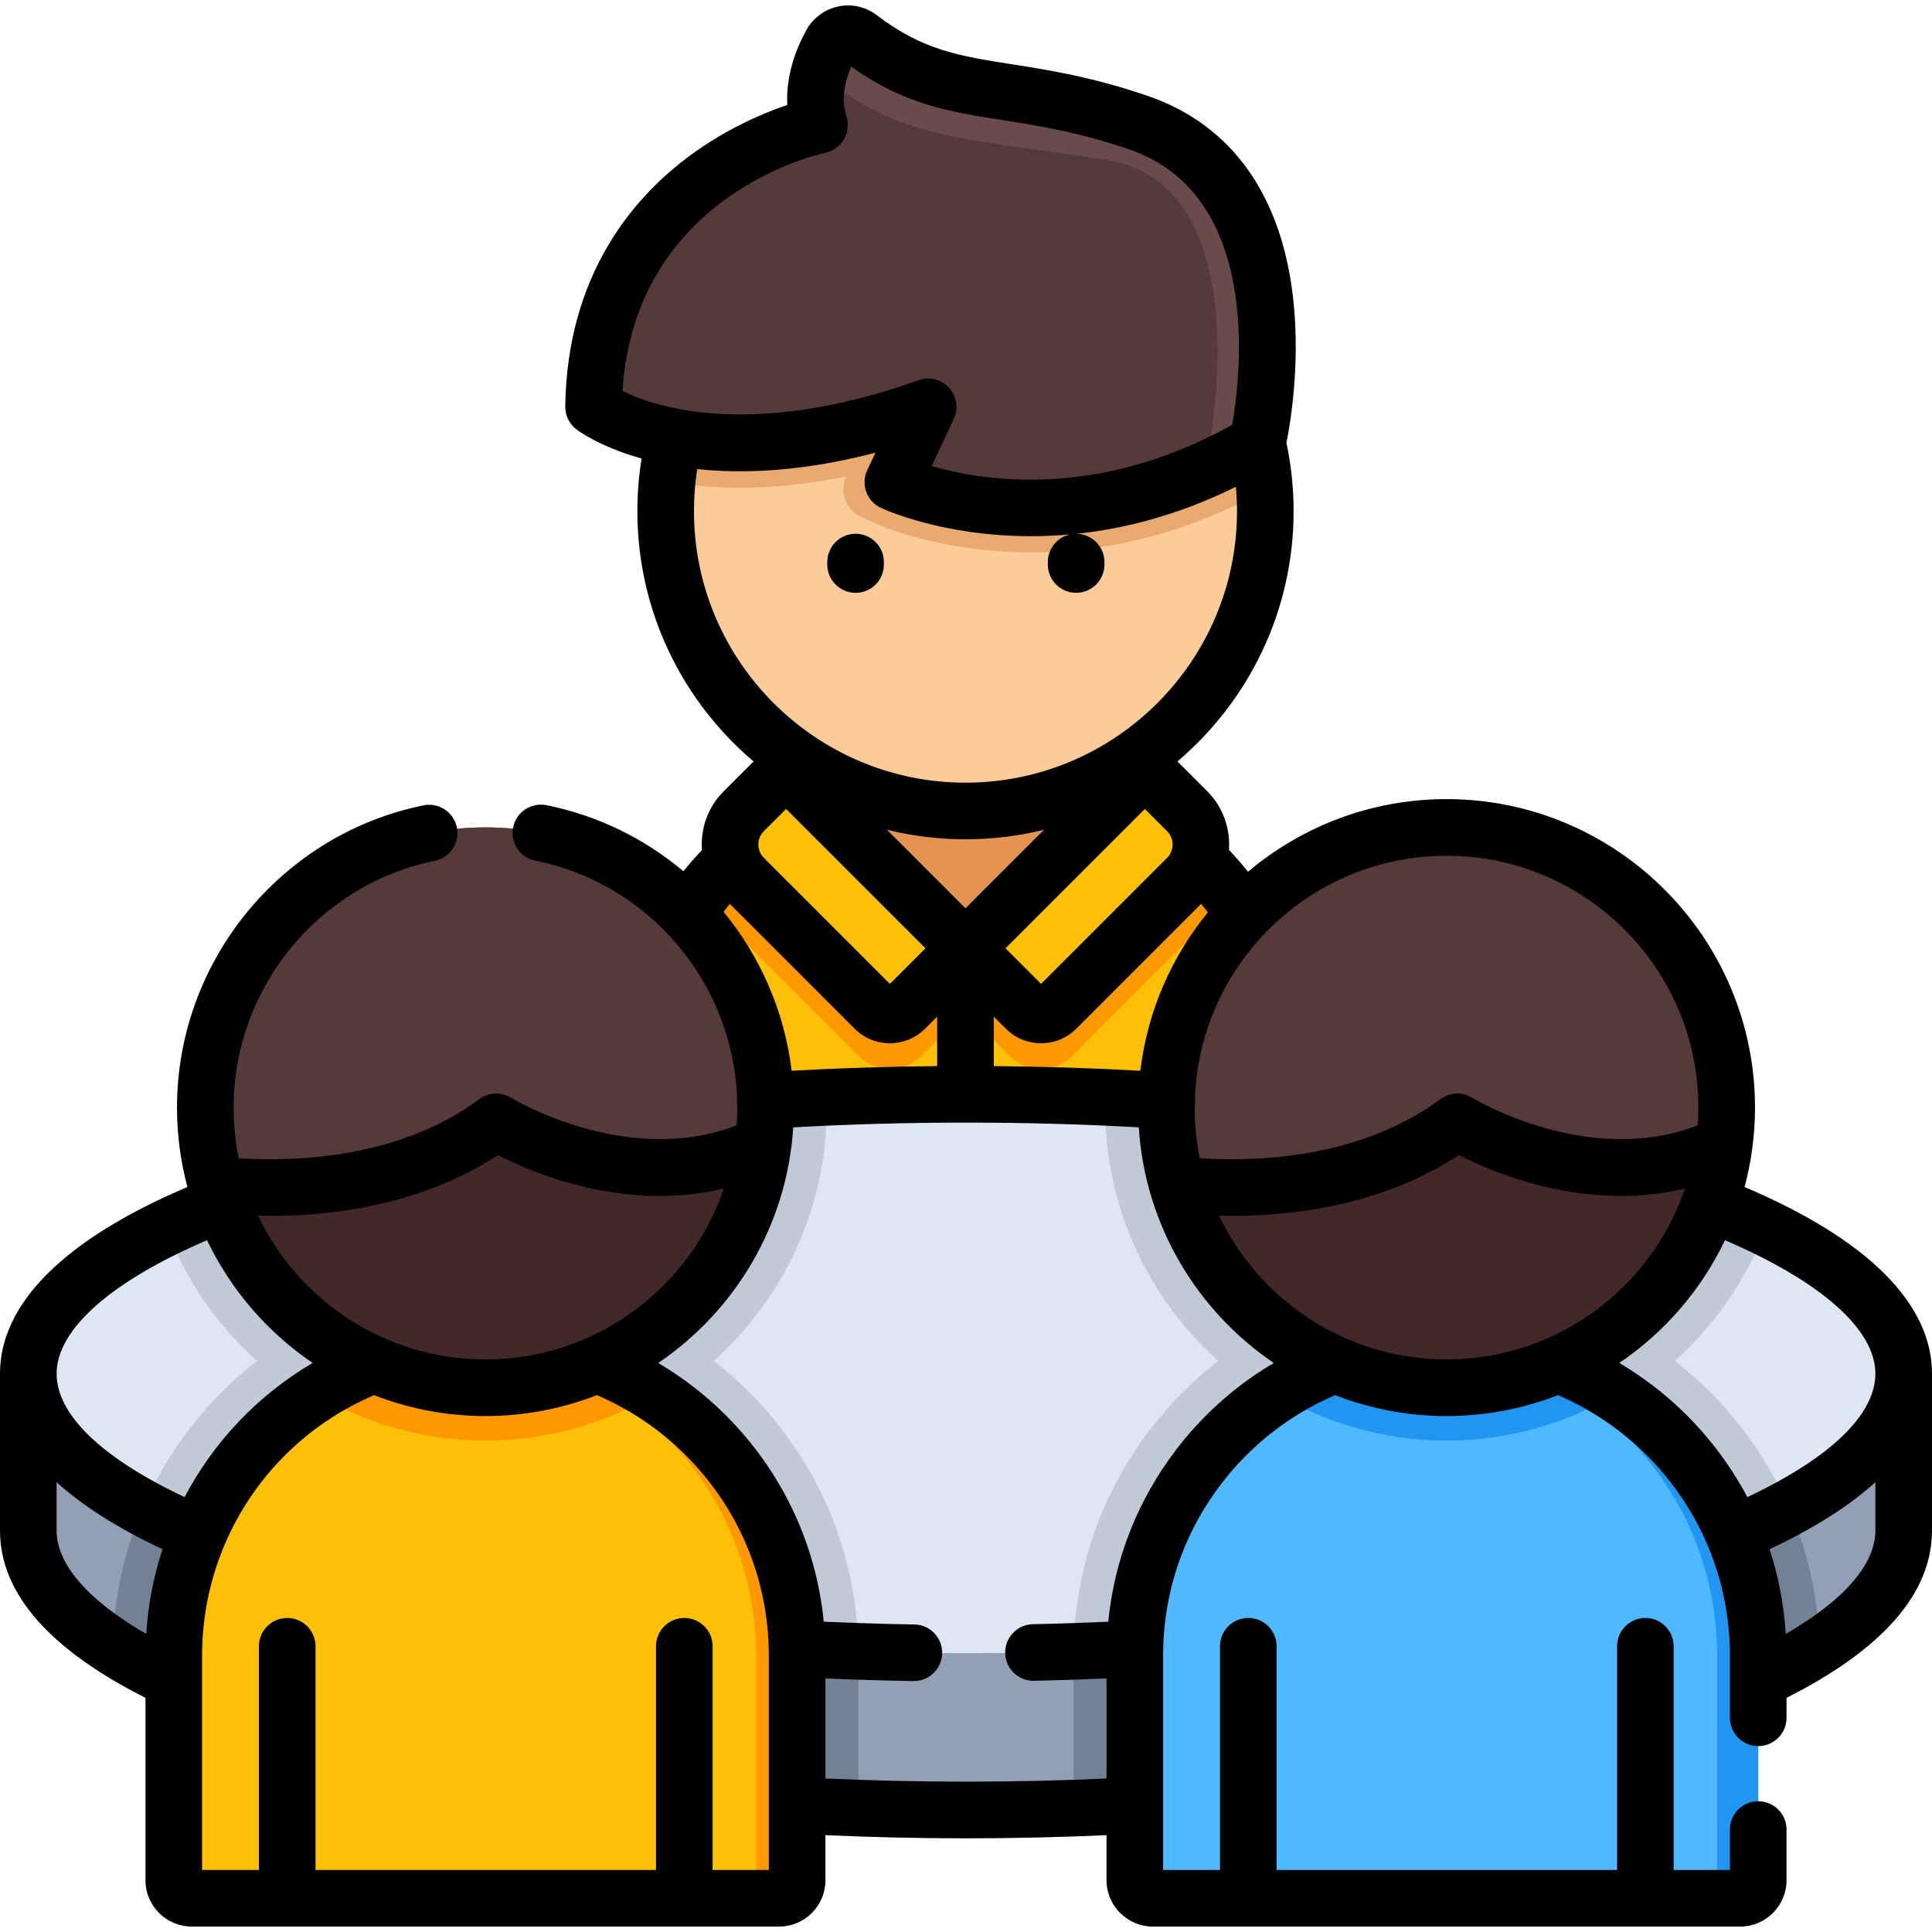 <?xml version="1.0" encoding="iso-8859-1"?>
<!-- Generator: Adobe Illustrator 19.0.0, SVG Export Plug-In . SVG Version: 6.00 Build 0)  -->
<svg version="1.1" id="Capa_1" xmlns="http://www.w3.org/2000/svg" xmlns:xlink="http://www.w3.org/1999/xlink" x="0px" y="0px"
	 viewBox="0 0 512.002 512.002" style="enable-background:new 0 0 512.002 512.002;" xml:space="preserve">
<path style="fill:#91A0B5;" d="M504.5,364.038v41.564c0,7.343-3.59,14.443-10.274,21.147c-3.296,3.306-7.343,6.511-12.08,9.595
	c-34.829,22.729-107.084,39.302-193.264,42.69c-1.45,0.061-2.911,0.112-4.371,0.162c-9.351,0.324-18.865,0.487-28.51,0.487
	s-19.159-0.162-28.51-0.487c-1.461-0.051-2.921-0.101-4.371-0.162c-86.18-3.398-158.435-19.96-193.264-42.69
	c-4.737-3.083-8.773-6.288-12.07-9.585C11.09,420.055,7.5,412.945,7.5,405.602v-41.564L504.5,364.038L504.5,364.038z"/>
<g>
	<path style="fill:#728193;" d="M482.146,436.344c-34.829,22.729-107.084,39.302-193.264,42.69c-1.45,0.061-2.911,0.112-4.371,0.162
		v-40.397c0-21.928,7.049-42.7,20.366-60.064c4.108-5.375,8.753-10.295,13.855-14.696h129.235c1.815,1.552,3.58,3.195,5.274,4.889
		c3.063,3.053,5.964,6.369,8.621,9.858C474.641,395.439,481.639,415.318,482.146,436.344z"/>
	<path style="fill:#728193;" d="M227.49,438.798v40.397c-1.461-0.051-2.921-0.101-4.371-0.162
		c-86.18-3.398-158.435-19.96-193.264-42.69c0.507-21.025,7.505-40.894,20.325-57.609c4.108-5.375,8.753-10.295,13.855-14.696
		H193.27c1.815,1.552,3.57,3.185,5.274,4.889c3.063,3.053,5.974,6.369,8.621,9.858C220.441,396.088,227.49,416.86,227.49,438.798z"
		/>
</g>
<path style="fill:#FEC007;" d="M344.264,290.942v63.665c0,2.82-2.286,5.107-5.107,5.107h-166.59c-2.82,0-5.107-2.286-5.107-5.107
	v-63.665c0-20.2,6.781-38.819,18.192-53.708c8.14-10.629,18.651-19.354,30.734-25.392c11.878-5.951,25.289-9.294,39.475-9.294
	c14.194,0,27.597,3.343,39.483,9.286c8.559,4.276,16.335,9.91,23.029,16.604c2.758,2.758,5.334,5.69,7.697,8.796
	C337.484,252.115,344.264,270.734,344.264,290.942z"/>
<g>
	<path style="fill:#FF9700;" d="M344.264,290.942v63.665c0,2.82-2.286,5.107-5.107,5.107h-6.534v-68.771
		c0-20.208-6.781-38.827-18.193-53.708c-2.363-3.106-4.939-6.038-7.697-8.796c-6.694-6.694-14.47-12.328-23.029-16.604
		c-10.25-5.121-21.622-8.314-33.658-9.088c1.92-0.134,3.865-0.198,5.817-0.198c14.194,0,27.597,3.343,39.483,9.286
		c8.559,4.276,16.335,9.91,23.029,16.604c2.758,2.758,5.334,5.69,7.697,8.796C337.484,252.115,344.264,270.734,344.264,290.942z"/>
	<path style="fill:#FF9700;" d="M326.072,237.233c-0.877,1.343-1.913,2.608-3.09,3.786l-38.882,38.89
		c-4.528,4.528-11.878,4.528-16.406,0l-11.831-11.831l-11.823,11.831c-4.536,4.528-11.878,4.528-16.406,0l-38.89-38.89
		c-1.178-1.178-2.213-2.442-3.09-3.786c8.14-10.629,18.651-19.354,30.734-25.392c11.878-5.951,25.289-9.294,39.475-9.294
		c14.194,0,27.597,3.343,39.483,9.286c8.559,4.276,16.335,9.91,23.029,16.604C321.133,231.195,323.709,234.127,326.072,237.233z"/>
</g>
<path style="fill:#E59351;" d="M295.345,211.833l-39.483,39.483l-39.475-39.475c11.878-5.951,25.289-9.294,39.475-9.294
	C270.056,202.547,283.459,205.89,295.345,211.833z"/>
<path style="fill:#FBCB99;" d="M335.324,135.468c0,43.885-35.579,79.456-79.456,79.456c-43.885,0-79.464-35.571-79.464-79.456
	c0-2.663,0.134-5.295,0.387-7.887c3.959-40.186,37.855-71.577,79.077-71.577c42.02,0,76.429,32.623,79.266,73.932
	C335.261,131.761,335.324,133.61,335.324,135.468z"/>
<path style="fill:#EAA96E;" d="M335.135,129.936c-19.781,10.922-40.613,16.446-61.975,16.446c-24.46,0-40.874-7.531-41.561-7.848
	l-3.482-1.626c-4.012-1.873-5.744-6.645-3.867-10.655l0,0c-9.792,2.007-19.212,3.011-28.198,3.011
	c-7.31,0-13.719-0.664-19.259-1.683c3.959-40.186,37.855-71.577,79.077-71.577C297.888,56.004,332.297,88.627,335.135,129.936z"/>
<path style="fill:#563939;" d="M157.295,107.823c0,0,28.08,21.575,88.675,0l-9.353,19.968c0,0,44.289,20.683,96.633-10.43
	c0,0,16.167-68.545-31.594-84.877c-34.877-11.927-50.919-4.931-73.838-22.5c-2.477-1.899-6.061-1.116-7.565,1.619
	c-2.755,5.01-5.8,13.127-3.073,21.54C217.181,33.143,158.181,45.39,157.295,107.823z"/>
<path style="fill:#694B4B;" d="M333.248,117.362c-4.726,2.805-9.381,5.192-13.949,7.207c6.262-30.418,6.789-77.045-26.008-82.182
	c-37.613-5.891-55.945-5.255-76.152-23.242c0.805-2.894,1.977-5.462,3.103-7.512c1.507-2.746,5.092-3.553,7.578-1.647
	c22.919,17.566,38.961,10.572,73.841,22.499C349.417,48.82,333.248,117.362,333.248,117.362z"/>
<g>
	<path style="fill:#FEC007;" d="M231.798,267.309l-34.671-34.671c-4.88-4.88-4.88-12.792,0-17.672l11.194-11.194l47.543,47.543
		l-15.995,15.995C237.641,269.538,234.027,269.538,231.798,267.309z"/>
	<path style="fill:#FEC007;" d="M279.93,267.309l34.671-34.671c4.88-4.88,4.88-12.792,0-17.672l-11.194-11.194l-47.543,47.543
		l15.995,15.995C274.088,269.538,277.702,269.538,279.93,267.309z"/>
</g>
<path style="fill:#DDE6F2;" d="M504.5,364.038c0,10.792-7.729,21.035-21.634,30.275c-2.688,1.785-5.609,3.54-8.753,5.254
	c-37.152,20.234-105.076,34.728-185.008,37.892c-1.521,0.061-3.053,0.122-4.584,0.172c-9.361,0.325-18.885,0.487-28.521,0.487
	s-19.159-0.162-28.521-0.487c-1.532-0.051-3.063-0.112-4.584-0.172c-79.922-3.164-147.836-17.658-184.998-37.882
	c-3.144-1.714-6.065-3.469-8.753-5.254C15.229,385.084,7.5,374.83,7.5,364.038c0-12.181,9.858-23.672,27.334-33.795
	c2.85-1.653,5.893-3.276,9.138-4.848c36.736-17.871,98.189-30.742,170.17-34.373c1.643-0.081,3.286-0.162,4.939-0.233
	c12.049-0.538,24.372-0.822,36.919-0.822c12.547,0,24.879,0.284,36.919,0.822c1.653,0.071,3.296,0.152,4.929,0.233
	c72.001,3.631,133.454,16.492,170.18,34.373c3.235,1.572,6.288,3.185,9.128,4.838C494.642,340.366,504.5,351.857,504.5,364.038z"/>
<g>
	<path style="fill:#C0C9D8;" d="M227.479,437.632c-1.532-0.051-3.063-0.112-4.584-0.172
		c-79.922-3.164-147.836-17.658-184.998-37.882c3.185-7.343,7.282-14.331,12.282-20.843c5.183-6.785,11.207-12.83,17.942-18.054
		c-10.579-9.514-18.977-21.532-24.149-35.286c36.736-17.871,98.189-30.742,170.17-34.373c1.643-0.081,3.286-0.162,4.939-0.233
		c0.03,0.913,0.041,1.826,0.041,2.738c0,4.037-0.264,8.053-0.791,11.958c-2.891,21.938-13.642,41.219-29.16,55.185
		c3.286,2.546,6.42,5.305,9.372,8.256c3.063,3.053,5.974,6.369,8.621,9.858C220.207,395.784,227.236,416.13,227.479,437.632z"/>
	<path style="fill:#C0C9D8;" d="M474.113,399.567c-37.152,20.234-105.076,34.728-185.008,37.892
		c-1.521,0.061-3.053,0.122-4.584,0.172c0.243-21.502,7.272-41.838,20.356-58.897c5.183-6.785,11.207-12.83,17.942-18.054
		c-12.445-11.187-21.867-25.843-26.594-42.71c-2.221-7.871-3.357-16.106-3.357-24.443c0-0.903,0.01-1.816,0.051-2.738
		c1.653,0.071,3.296,0.152,4.929,0.233c72.001,3.631,133.454,16.492,170.18,34.373c-5.162,13.682-13.54,25.721-24.159,35.275
		c3.276,2.546,6.42,5.305,9.372,8.256c3.063,3.053,5.964,6.369,8.621,9.858C466.841,385.266,470.939,392.234,474.113,399.567z"/>
</g>
<path style="fill:#FEC007;" d="M211.257,438.799v59.483c0,2.644-2.14,4.775-4.775,4.775H50.822c-2.635,0-4.775-2.13-4.775-4.775
	v-59.483c0-18.875,6.335-36.273,17.006-50.186c5.747-7.512,12.764-13.997,20.725-19.155c2.57-1.663,5.233-3.196,7.989-4.569
	c11.101-5.56,23.631-8.681,36.89-8.681s25.78,3.121,36.89,8.671c2.756,1.374,5.419,2.906,7.989,4.578
	c4.896,3.168,9.428,6.84,13.53,10.942c2.579,2.57,4.98,5.317,7.185,8.213C204.922,402.516,211.257,419.914,211.257,438.799z"/>
<g>
	<path style="fill:#FF9700;" d="M173.535,369.457c-13.222,7.849-28.611,12.325-44.879,12.325c-16.174,0-31.592-4.457-44.879-12.325
		c2.57-1.663,5.233-3.196,7.989-4.569c11.101-5.56,23.631-8.681,36.89-8.681s25.78,3.121,36.89,8.671
		C168.303,366.252,170.966,367.785,173.535,369.457z"/>
	<path style="fill:#FF9700;" d="M211.255,438.799v59.488c0,2.635-2.136,4.772-4.772,4.772h-6.106V438.8
		c0-18.882-6.336-36.28-16.999-50.185c-2.208-2.902-4.615-5.642-7.192-8.219c-6.255-6.255-13.521-11.52-21.518-15.515
		c-9.578-4.785-20.204-7.768-31.45-8.492c1.794-0.125,3.611-0.185,5.435-0.185c13.262,0,25.786,3.124,36.893,8.677
		c7.997,3.995,15.264,9.26,21.518,15.515c2.577,2.577,4.984,5.317,7.192,8.219C204.919,402.519,211.255,419.917,211.255,438.799z"/>
</g>
<path style="fill:#422828;" d="M202.896,293.528c0,3.327-0.215,6.597-0.645,9.802c-4.793,36.367-35.918,64.436-73.593,64.436
	c-34.049,0-62.754-22.921-71.5-54.167c-1.803-6.382-2.756-13.119-2.756-20.071c0-2.495,0.131-4.952,0.364-7.372
	c3.7-37.553,35.376-66.884,73.892-66.884c39.263,0,71.416,30.48,74.069,69.08C202.84,290.062,202.896,291.791,202.896,293.528z"/>
<path style="fill:#563939;" d="M202.896,293.528c0,3.327-0.215,6.597-0.645,9.802c-0.243,0.131-0.495,0.252-0.748,0.374
	c-34.143,15.913-69.995-6.391-69.995-6.391c-21.341,15.735-47.757,18.314-68.22,17.174c-2.102-0.121-4.149-0.421-6.13-0.888
	c-1.803-6.382-2.756-13.119-2.756-20.071c0-2.495,0.131-4.952,0.364-7.372c3.7-37.553,35.376-66.884,73.892-66.884
	c39.263,0,71.416,30.48,74.069,69.08C202.84,290.062,202.896,291.791,202.896,293.528z"/>
<path style="fill:#50B8FF;" d="M465.953,438.799v59.483c0,2.644-2.14,4.775-4.775,4.775h-155.66c-2.635,0-4.775-2.13-4.775-4.775
	v-59.483c0-18.875,6.335-36.273,17.006-50.186c5.747-7.512,12.764-13.997,20.725-19.155c2.57-1.663,5.233-3.196,7.989-4.569
	c11.101-5.56,23.631-8.681,36.89-8.681s25.78,3.121,36.89,8.671c2.756,1.374,5.419,2.906,7.989,4.578
	c4.896,3.168,9.428,6.84,13.53,10.942c2.579,2.57,4.98,5.317,7.185,8.213C459.618,402.516,465.953,419.914,465.953,438.799z"/>
<g>
	<path style="fill:#2195F2;" d="M428.232,369.457c-13.222,7.849-28.611,12.325-44.879,12.325c-16.174,0-31.592-4.457-44.879-12.325
		c2.57-1.663,5.233-3.196,7.989-4.569c11.101-5.56,23.631-8.681,36.89-8.681s25.78,3.121,36.89,8.671
		C422.999,366.252,425.662,367.785,428.232,369.457z"/>
	<path style="fill:#2195F2;" d="M465.951,438.799v59.488c0,2.635-2.136,4.772-4.772,4.772h-6.106V438.8
		c0-18.882-6.336-36.28-16.999-50.185c-2.208-2.902-4.615-5.642-7.192-8.219c-6.255-6.255-13.521-11.52-21.518-15.515
		c-9.578-4.785-20.204-7.768-31.45-8.492c1.794-0.125,3.611-0.185,5.435-0.185c13.262,0,25.786,3.124,36.893,8.677
		c7.997,3.995,15.264,9.26,21.518,15.515c2.577,2.577,4.984,5.317,7.192,8.219C459.615,402.519,465.951,419.917,465.951,438.799z"/>
</g>
<path style="fill:#422828;" d="M457.593,293.528c0,3.327-0.215,6.597-0.645,9.802c-4.793,36.367-35.918,64.436-73.593,64.436
	c-34.049,0-62.754-22.921-71.5-54.167c-1.803-6.382-2.756-13.119-2.756-20.071c0-2.495,0.131-4.952,0.364-7.372
	c3.7-37.553,35.376-66.884,73.892-66.884c39.263,0,71.416,30.48,74.069,69.08C457.537,290.062,457.593,291.791,457.593,293.528z"/>
<path style="fill:#563939;" d="M457.593,293.528c0,3.327-0.215,6.597-0.645,9.802c-0.243,0.131-0.495,0.252-0.747,0.374
	c-34.143,15.913-69.995-6.391-69.995-6.391c-21.341,15.735-47.757,18.314-68.22,17.174c-2.102-0.121-4.149-0.421-6.13-0.888
	c-1.803-6.382-2.756-13.119-2.756-20.071c0-2.495,0.131-4.952,0.364-7.372c3.7-37.553,35.376-66.884,73.892-66.884
	c39.263,0,71.416,30.48,74.069,69.08C457.537,290.062,457.593,291.791,457.593,293.528z"/>
<path d="M226.739,157.106c4.142,0,7.5-3.358,7.5-7.5v-0.652c0-4.142-3.358-7.5-7.5-7.5s-7.5,3.358-7.5,7.5v0.652
	C219.239,153.748,222.597,157.106,226.739,157.106z"/>
<path d="M462.335,314.573c1.793-6.721,2.762-13.774,2.762-21.052c0-45.075-36.671-81.746-81.746-81.746
	c-20.027,0-38.384,7.251-52.614,19.25c-1.601-1.998-3.287-3.938-5.052-5.812c0.392-5.58-1.523-11.294-5.78-15.551l-7.874-7.874
	c18.821-15.962,30.789-39.767,30.789-66.318c0-6.09-0.643-12.176-1.898-18.12c1.01-5.025,3.598-20.216,1.905-37.052
	c-2.838-28.225-16.235-47.213-38.743-54.91c-14.738-5.04-26.069-6.814-36.067-8.379c-13.648-2.137-23.509-3.681-35.634-12.976
	c-2.907-2.229-6.634-3.074-10.225-2.322c-3.608,0.757-6.697,3.046-8.475,6.278c-2.734,4.972-5.442,11.984-5.043,19.823
	c-6.244,2.118-15.845,6.149-25.496,13.205c-14.937,10.921-32.846,31.358-33.347,66.7c-0.034,2.367,1.052,4.611,2.929,6.054
	c0.534,0.41,6.229,4.627,17.305,7.75c-0.741,4.592-1.12,9.259-1.12,13.949c0,26.552,11.967,50.358,30.787,66.32l-7.873,7.873
	c-3.777,3.777-5.857,8.798-5.857,14.14c0,0.489,0.036,0.973,0.071,1.456c-1.712,1.82-3.36,3.695-4.921,5.637
	c-10.202-8.58-22.565-14.756-36.3-17.513c-4.059-0.812-8.014,1.817-8.829,5.878s1.816,8.014,5.878,8.829
	c30.114,6.044,52.208,32.155,53.473,62.667c-0.056,0.457-0.075,0.923-0.044,1.399c0.017,0.264,0.049,0.523,0.092,0.778
	c0.002,0.197,0.013,0.391,0.013,0.588c0,1.584-0.075,3.15-0.185,4.707c-29.04,11.279-59.444-7.098-59.745-7.284
	c-2.608-1.623-5.941-1.491-8.413,0.332c-20.065,14.794-45.527,16.714-63.352,15.722c-0.145-0.008-0.287-0.002-0.431-0.002
	c-0.896-4.354-1.368-8.86-1.368-13.475c0-31.586,22.423-59.088,53.318-65.395c4.059-0.829,6.677-4.791,5.849-8.849
	c-0.829-4.059-4.794-6.677-8.849-5.849c-37.848,7.727-65.318,41.41-65.318,80.092c0,7.277,0.969,14.33,2.761,21.05
	C17.139,328.382,0,345.409,0,364.04v41.56c0,16.554,12.97,31.455,38.55,44.337v48.353c0,6.766,5.504,12.27,12.27,12.27h155.66
	c6.766,0,12.27-5.504,12.27-12.27v-11.947c12.265,0.545,24.751,0.837,37.25,0.837c12.5,0,24.983-0.291,37.24-0.837v11.936
	c0,6.771,5.509,12.28,12.28,12.28h155.66c6.766,0,12.27-5.509,12.27-12.28v-13.43c0-4.142-3.358-7.5-7.5-7.5s-7.5,3.358-7.5,7.5
	v10.71h-14.906v-59.281c0-4.142-3.358-7.5-7.5-7.5s-7.5,3.358-7.5,7.5v59.281h-90.229v-59.281c0-4.142-3.358-7.5-7.5-7.5
	s-7.5,3.358-7.5,7.5v59.281H308.24v-56.76c0-16.653,5.347-32.431,15.465-45.63c5.246-6.851,11.586-12.71,18.852-17.42
	c2.344-1.523,4.782-2.917,7.246-4.145c1.179-0.587,2.355-1.138,3.495-1.636c0.173-0.076,0.337-0.163,0.501-0.25
	c9.172,3.57,19.132,5.55,29.552,5.55c10.423,0,20.385-1.982,29.56-5.554c0.166,0.088,0.332,0.176,0.508,0.253
	c1.146,0.5,2.316,1.047,3.487,1.63c2.39,1.186,4.825,2.583,7.251,4.16c4.426,2.863,8.564,6.209,12.31,9.956
	c2.303,2.294,4.499,4.802,6.533,7.461c3.832,4.996,6.976,10.366,9.407,16.016c0.04,0.109,0.074,0.218,0.119,0.326
	c0.02,0.047,0.048,0.087,0.069,0.133c3.854,9.126,5.857,18.969,5.857,29.15v16.44c0,4.142,3.358,7.5,7.5,7.5s7.5-3.358,7.5-7.5
	v-5.303c25.58-12.882,38.55-27.783,38.55-44.337v-41.56C512,345.41,494.863,328.384,462.335,314.573z M450.097,293.522
	c0,1.584-0.075,3.15-0.184,4.707c-29.038,11.278-59.445-7.098-59.745-7.283c-2.608-1.623-5.941-1.491-8.413,0.332
	c-20.064,14.794-45.522,16.715-63.353,15.722c-0.145-0.008-0.286-0.002-0.43-0.002c-0.896-4.354-1.368-8.86-1.368-13.475
	c0-0.203,0.013-0.402,0.015-0.605c0.042-0.25,0.073-0.503,0.09-0.761c0.029-0.448,0.011-0.888-0.037-1.32
	c1.416-35.562,30.775-64.06,66.678-64.06C420.154,226.775,450.097,256.718,450.097,293.522z M263.364,282.531V269.42l3.192,3.192
	c2.575,2.574,5.957,3.861,9.338,3.861s6.764-1.287,9.338-3.861l0,0l33.089-33.089c0.614,0.745,1.194,1.511,1.779,2.275
	c-9.605,11.724-16.004,26.159-17.894,41.962C289.435,283.052,276.429,282.643,263.364,282.531z M209.798,283.76
	c-1.9-15.739-8.318-30.286-18.041-42.121c0.545-0.708,1.087-1.417,1.657-2.107l33.081,33.081c2.575,2.575,5.957,3.862,9.339,3.862
	s6.764-1.288,9.338-3.862l3.192-3.192v13.113C235.394,282.649,222.482,283.058,209.798,283.76z M200.967,223.802
	c0-1.334,0.52-2.589,1.463-3.533l5.891-5.891l36.936,36.937l-9.424,9.424l-33.403-33.404
	C201.487,226.391,200.967,225.136,200.967,223.802z M309.298,227.335l-33.403,33.404l-9.424-9.424l36.937-36.937l5.891,5.891
	C311.246,222.217,311.246,225.386,309.298,227.335z M218.706,40.486c2.086-0.433,3.89-1.733,4.96-3.576
	c1.071-1.843,1.307-4.054,0.649-6.081c-1.507-4.649-0.354-9.411,1.292-13.152c14.129,10.085,26.212,11.978,40.087,14.15
	c9.392,1.471,20.036,3.137,33.534,7.753c35.442,12.12,29.537,60.308,27.318,72.991c-35.557,19.926-66.259,14.85-79.647,10.947
	l5.862-12.514c1.284-2.74,0.794-5.984-1.24-8.224c-2.036-2.24-5.216-3.038-8.067-2.022c-44.475,15.835-70.04,7.028-78.494,2.864
	C168.242,51.854,216.613,40.933,218.706,40.486z M183.91,135.47c0-3.755,0.288-7.489,0.86-11.162
	c12.165,1.293,27.855,0.701,47.225-4.328l-2.169,4.631c-0.844,1.803-0.938,3.867-0.259,5.738s2.074,3.396,3.877,4.238
	c1.108,0.518,16.535,7.509,39.734,7.508c3.322,0,6.804-0.144,10.425-0.47c-3.381,0.728-5.916,3.731-5.916,7.329v0.652
	c0,4.142,3.358,7.5,7.5,7.5s7.5-3.358,7.5-7.5v-0.652c0-4.106-3.301-7.437-7.393-7.495c12.7-1.331,27.047-4.937,42.235-12.456
	c0.192,2.149,0.291,4.307,0.291,6.466c0,39.673-32.281,71.95-71.96,71.95C216.187,207.419,183.91,175.143,183.91,135.47z
	 M255.86,222.419c7.173,0,14.144-0.879,20.817-2.524l-20.813,20.813l-20.81-20.81C241.723,221.541,248.69,222.419,255.86,222.419z
	 M71.563,322.22c23.465,0,44.118-5.498,60.393-16.096c9.698,4.957,33.927,15.099,59.888,8.845
	c-8.956,26.31-33.889,45.298-63.19,45.298c-26.553,0-49.529-15.589-60.271-38.092C69.447,322.197,70.511,322.22,71.563,322.22z
	 M54.863,328.668c6.295,13.164,16.008,24.392,27.987,32.526c-14.583,8.585-26.241,20.952-33.929,35.549
	C26.982,386.403,15,374.912,15,364.04C15,352.299,29.43,339.58,54.863,328.668z M15,405.6v-12.8
	c6.471,5.866,15.529,11.882,28.069,17.759c-2.356,7.172-3.83,14.702-4.322,22.449C23.344,424.106,15,414.563,15,405.6z
	 M203.75,495.56h-14.902v-59.281c0-4.142-3.358-7.5-7.5-7.5s-7.5,3.358-7.5,7.5v59.281H83.619v-59.281c0-4.142-3.358-7.5-7.5-7.5
	s-7.5,3.358-7.5,7.5v59.281H53.55V438.8c0-10.242,2.064-20.117,5.864-29.163c0.018-0.041,0.044-0.077,0.062-0.119
	c0.042-0.099,0.072-0.2,0.11-0.3c7.446-17.431,21.385-31.717,39.554-39.485c9.162,3.561,19.11,5.536,29.516,5.536
	c10.425,0,20.389-1.983,29.565-5.556c0.166,0.088,0.331,0.176,0.506,0.252c8.606,3.761,16.355,9.053,23.029,15.728
	c14.184,14.193,21.995,33.054,21.995,53.108v56.759H203.75z M334.391,363.166c-8.702,5.641-16.304,12.667-22.593,20.881
	c-10.293,13.429-16.454,29.086-18.096,45.717c-6.632,0.305-13.326,0.528-19.978,0.667c-4.141,0.086-7.428,3.514-7.342,7.655
	c0.085,4.088,3.426,7.343,7.496,7.343c0.053,0,0.106,0,0.16-0.001c6.393-0.133,12.823-0.348,19.204-0.632v26.53
	c-24.499,1.108-49.973,1.108-74.49,0v-26.532c7.807,0.343,15.617,0.58,23.309,0.704c0.042,0,0.082,0.001,0.124,0.001
	c4.085,0,7.43-3.279,7.497-7.379c0.067-4.142-3.236-7.553-7.378-7.62c-7.917-0.128-15.962-0.38-23.999-0.745
	c-2.045-20.644-11.073-39.794-25.939-54.669c-5.407-5.407-11.417-10.039-17.922-13.879c20.326-13.794,34.123-36.496,35.774-62.447
	c30.062-1.68,61.521-1.68,91.576,0c1.651,25.952,15.449,48.654,35.775,62.448C336.494,361.841,335.432,362.49,334.391,363.166z
	 M323.08,322.175c1.063,0.022,2.127,0.045,3.18,0.045c23.465,0,44.118-5.498,60.394-16.096c9.699,4.958,33.927,15.1,59.888,8.846
	c-8.955,26.31-33.889,45.298-63.19,45.298C356.798,360.268,333.822,344.679,323.08,322.175z M432.316,363.17
	c-1.054-0.685-2.115-1.334-3.177-1.965c11.986-8.134,21.704-19.367,28.002-32.536c25.43,10.912,39.859,23.63,39.859,35.37
	c0,10.874-11.987,22.368-33.934,32.71c-2.341-4.412-5.06-8.657-8.159-12.696c-2.435-3.183-5.077-6.2-7.844-8.957
	C442.582,370.614,437.616,366.599,432.316,363.17z M473.251,433.009c-0.484-7.72-1.928-15.246-4.304-22.458
	c12.532-5.874,21.585-11.888,28.053-17.751v12.8C497,414.564,488.655,424.107,473.251,433.009z"/>
<g>
</g>
<g>
</g>
<g>
</g>
<g>
</g>
<g>
</g>
<g>
</g>
<g>
</g>
<g>
</g>
<g>
</g>
<g>
</g>
<g>
</g>
<g>
</g>
<g>
</g>
<g>
</g>
<g>
</g>
</svg>
